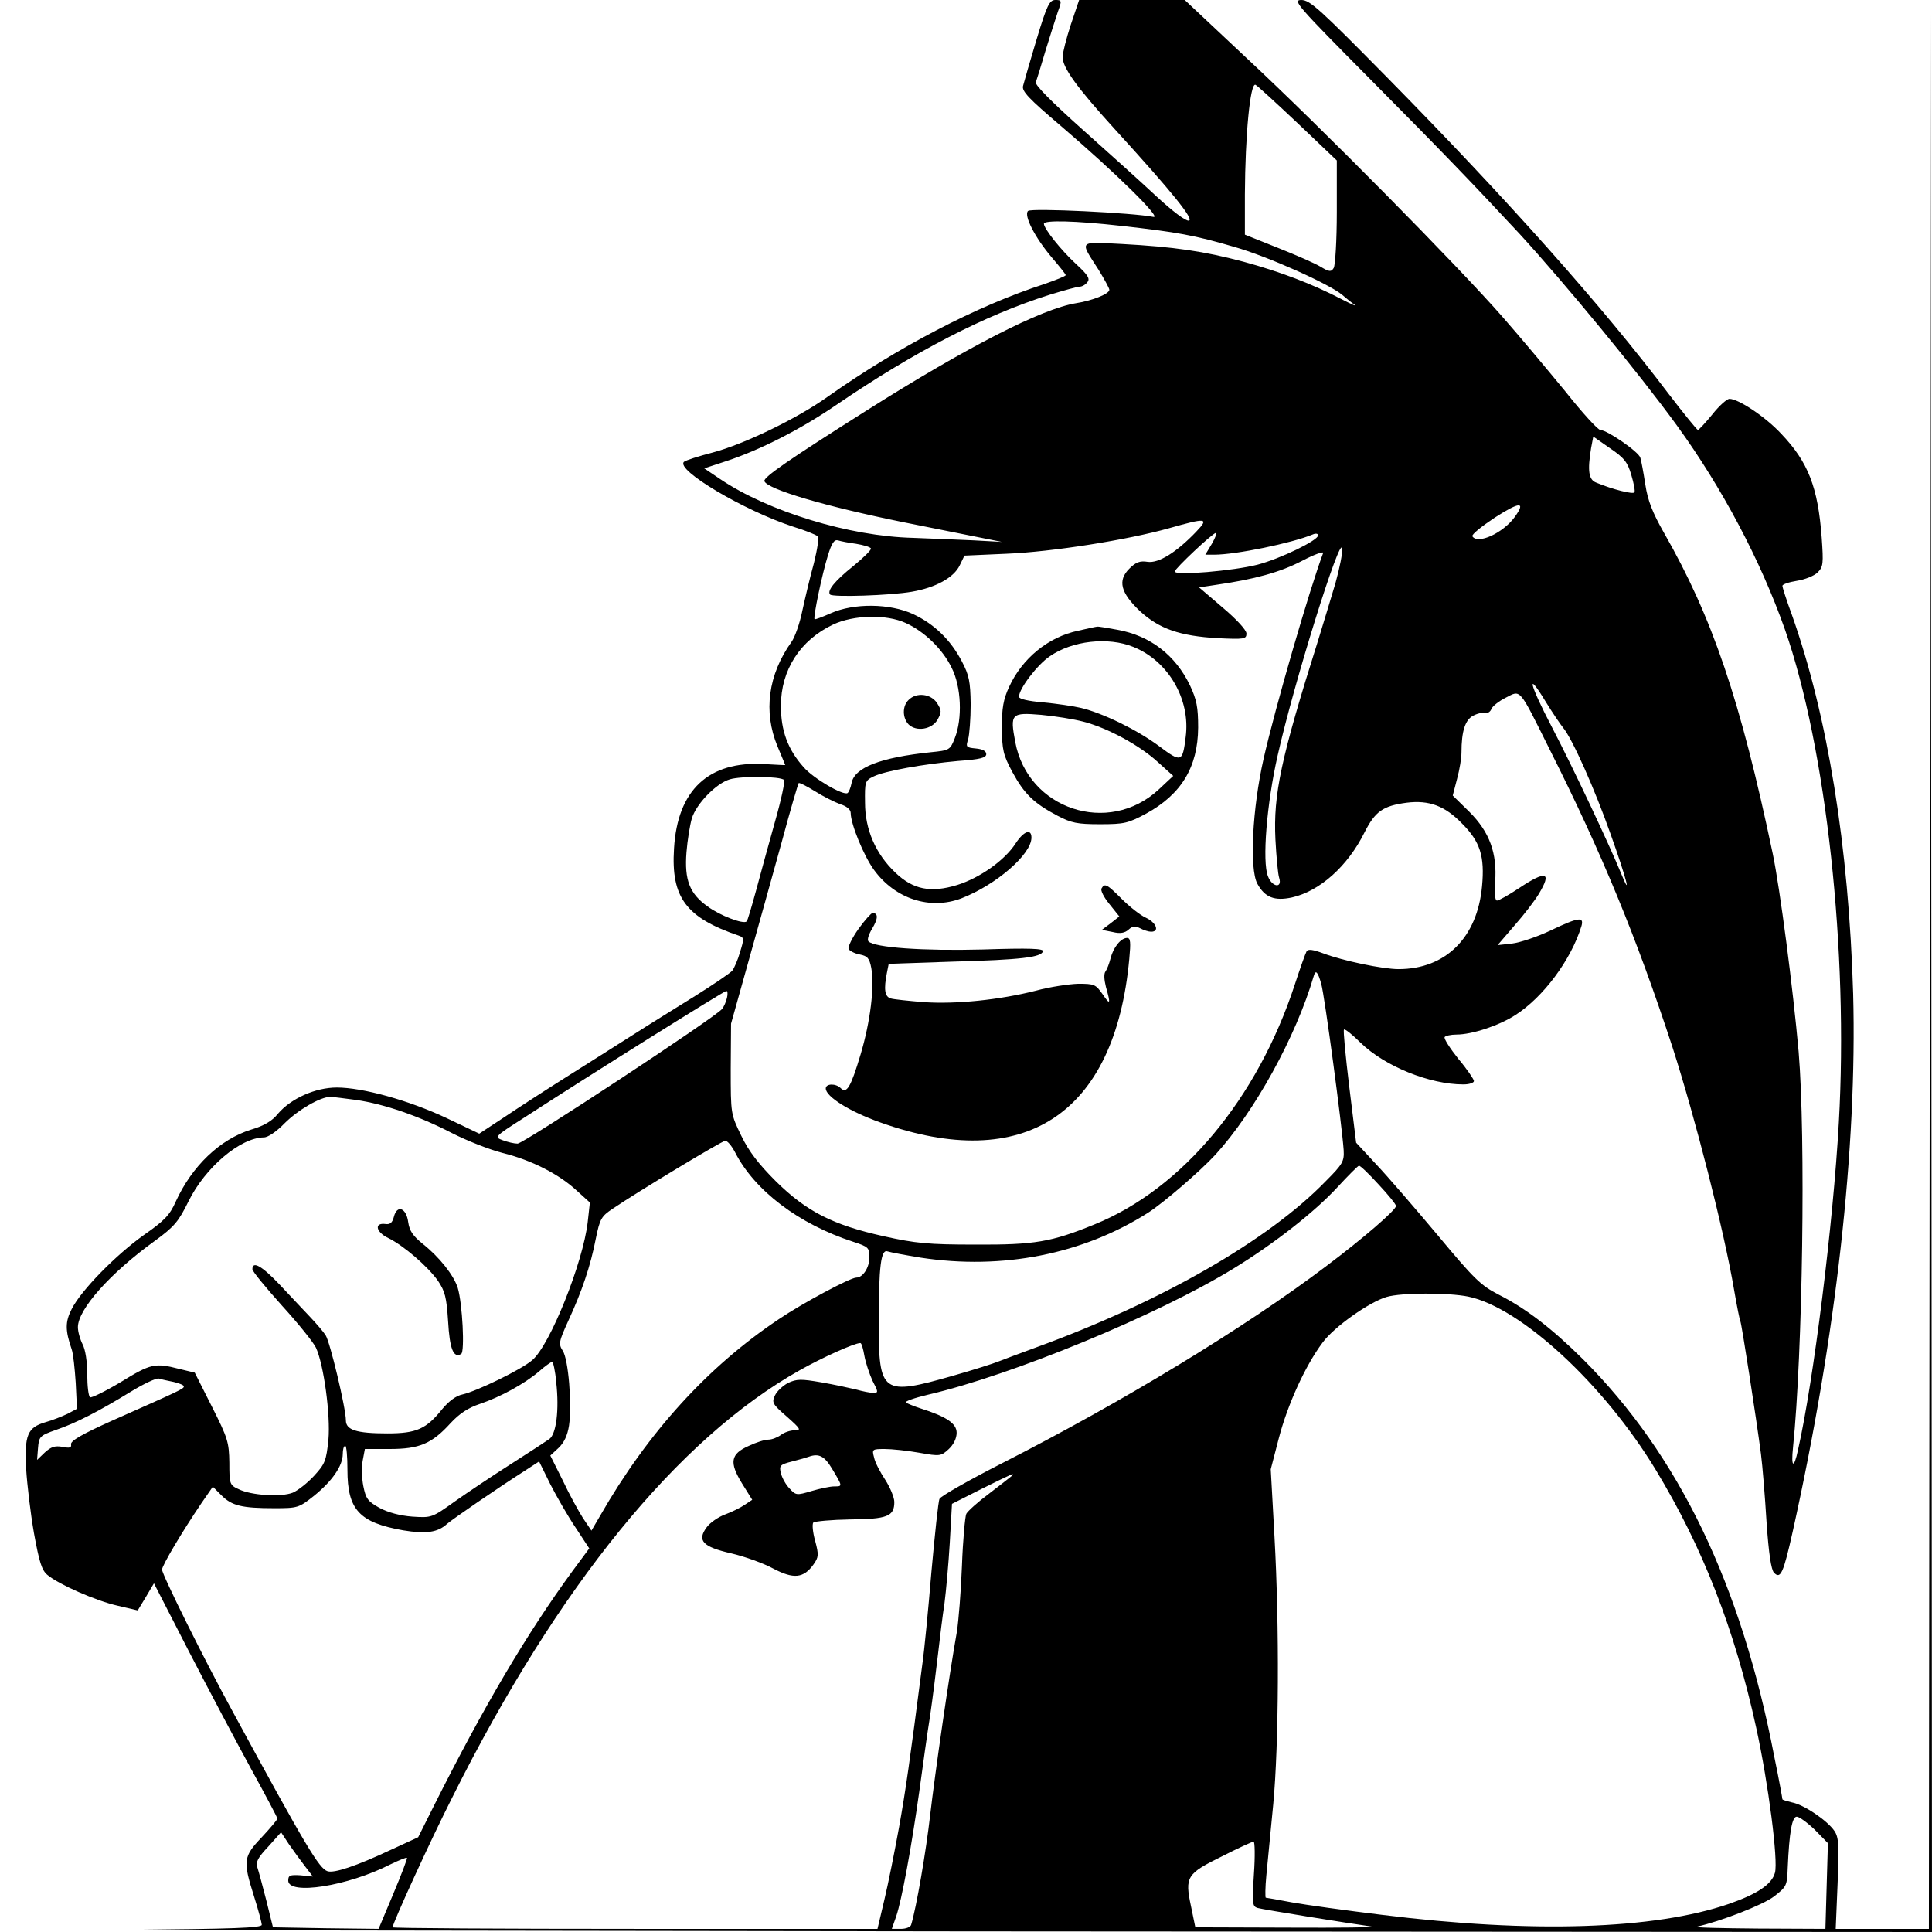 <?xml version="1.0" standalone="no"?>
<!DOCTYPE svg PUBLIC "-//W3C//DTD SVG 20010904//EN"
 "http://www.w3.org/TR/2001/REC-SVG-20010904/DTD/svg10.dtd">
<svg version="1.0" xmlns="http://www.w3.org/2000/svg"
 width="620pt" height="620pt" viewBox="0 0 620 620"
 preserveAspectRatio="xMidYMid meet">
<g transform="translate(0,620) scale(0.1,-0.1)"
fill="#000000" stroke="none">
<path d="M3326 6072 c-21 -70 -40 -136 -43 -148 -4 -17 19 -41 119 -126 180
-154 329 -301 299 -294 -63 13 -392 29 -402 19 -14 -14 21 -84 77 -150 24 -28
44 -53 44 -56 0 -3 -30 -15 -67 -28 -220 -71 -473 -204 -698 -363 -98 -70
-269 -152 -367 -178 -46 -12 -87 -25 -93 -30 -28 -26 194 -157 350 -208 39
-12 74 -26 79 -31 5 -4 -1 -41 -12 -86 -12 -43 -28 -111 -37 -152 -8 -40 -24
-86 -35 -101 -75 -105 -91 -224 -45 -335 14 -33 25 -60 25 -60 0 -1 -30 1 -68
3 -178 10 -278 -83 -289 -271 -10 -157 38 -222 209 -280 16 -6 16 -10 3 -52
-7 -25 -19 -52 -25 -60 -7 -8 -60 -44 -119 -81 -58 -36 -150 -93 -203 -127
-54 -34 -151 -96 -215 -136 -65 -41 -153 -98 -196 -127 l-79 -52 -105 50
c-121 57 -269 98 -352 98 -69 0 -147 -35 -189 -84 -18 -23 -45 -39 -86 -51
-100 -31 -190 -117 -242 -231 -19 -43 -36 -61 -102 -107 -90 -64 -202 -178
-232 -238 -21 -41 -21 -68 0 -129 5 -14 10 -62 13 -108 l4 -83 -30 -16 c-17
-8 -49 -21 -71 -27 -58 -17 -68 -41 -62 -151 3 -49 14 -142 25 -205 17 -93 25
-119 43 -134 37 -31 158 -84 226 -99 l64 -15 26 43 26 44 114 -222 c63 -122
152 -290 198 -374 46 -84 84 -155 84 -159 0 -4 -23 -31 -50 -60 -59 -62 -61
-75 -25 -189 14 -44 25 -86 25 -92 0 -10 -95 -13 -423 -16 -232 -1 974 -3
2681 -5 l3102 -2 -2 3103 -3 3102 -2 -3098 -3 -3097 -149 0 -150 0 6 144 c5
124 4 149 -10 170 -22 33 -98 85 -137 92 -16 4 -30 8 -30 10 0 2 -11 64 -26
136 -106 553 -306 968 -614 1276 -100 99 -183 163 -270 207 -58 30 -78 49
-197 192 -73 87 -161 189 -197 227 l-64 69 -22 179 c-12 99 -20 182 -17 184 3
3 27 -16 53 -42 78 -76 222 -134 330 -134 19 0 34 5 34 11 0 5 -22 38 -50 71
-27 34 -47 65 -44 70 3 4 20 8 38 8 49 0 135 28 188 62 90 57 180 178 213 286
9 31 -9 29 -99 -14 -42 -20 -98 -39 -124 -42 l-46 -5 55 64 c31 35 65 80 77
100 43 71 24 77 -63 19 -33 -22 -65 -40 -71 -40 -6 0 -9 21 -6 59 7 93 -18
161 -82 225 l-54 53 14 54 c8 29 14 67 14 84 0 69 12 106 39 119 14 7 32 11
38 9 7 -3 16 3 19 12 4 9 24 25 46 36 49 25 41 35 141 -166 168 -334 279 -604
394 -955 73 -227 165 -586 198 -780 9 -52 18 -97 20 -100 4 -7 51 -311 66
-425 5 -38 13 -137 18 -219 7 -102 15 -154 24 -163 21 -22 30 -2 60 132 139
625 207 1232 194 1725 -14 473 -82 894 -197 1218 -17 46 -30 87 -30 92 0 5 21
12 46 16 26 4 56 16 67 27 18 18 19 28 13 112 -12 161 -43 242 -130 333 -50
54 -137 112 -166 112 -8 0 -33 -22 -55 -50 -22 -27 -43 -49 -46 -50 -3 0 -46
53 -95 117 -214 283 -518 624 -903 1015 -215 218 -247 248 -275 248 -29 0 -14
-17 224 -257 233 -235 329 -335 476 -493 144 -157 383 -447 505 -615 146 -201
269 -434 347 -655 133 -381 204 -1034 173 -1582 -18 -324 -81 -830 -131 -1051
-13 -62 -23 -57 -16 8 31 303 41 996 18 1270 -18 203 -60 525 -83 635 -104
495 -194 759 -349 1030 -37 65 -52 103 -60 155 -6 39 -13 77 -16 86 -5 19
-107 89 -128 89 -8 0 -58 55 -112 123 -55 67 -146 176 -204 242 -141 161 -579
605 -822 831 l-196 184 -170 0 -169 0 -27 -80 c-14 -43 -26 -90 -26 -103 0
-34 45 -97 167 -231 187 -205 256 -291 238 -294 -10 -2 -52 30 -103 77 -48 45
-156 142 -240 217 -96 86 -151 141 -148 150 3 8 17 53 31 101 15 49 33 105 40
126 13 35 12 37 -8 37 -19 0 -27 -15 -61 -128z m838 -267 l126 -120 0 -165 c0
-91 -5 -172 -10 -180 -8 -13 -14 -13 -42 4 -18 11 -80 38 -138 61 l-105 42 0
129 c1 192 17 359 34 352 5 -2 65 -57 135 -123z m-564 -330 c178 -20 234 -30
360 -67 107 -30 307 -120 347 -154 12 -10 30 -25 40 -32 10 -7 -9 1 -42 18
-92 48 -196 88 -314 120 -127 34 -225 48 -390 57 -142 7 -137 13 -76 -82 19
-31 35 -60 35 -65 0 -13 -55 -35 -107 -43 -110 -18 -349 -140 -673 -345 -247
-156 -331 -214 -327 -226 9 -26 195 -81 447 -132 41 -8 129 -26 195 -39 l120
-24 -90 5 c-49 2 -137 6 -195 8 -205 5 -465 85 -618 188 l-52 35 67 22 c111
36 244 104 359 183 251 171 476 287 682 352 46 14 89 26 96 26 8 0 19 6 25 14
10 11 3 23 -35 58 -48 44 -104 114 -104 130 0 12 99 10 250 -7z m1635 -799 c8
-27 13 -52 10 -56 -4 -7 -69 9 -122 31 -25 9 -29 38 -17 111 l7 37 53 -37 c46
-31 57 -45 69 -86z m-374 -135 c-38 -52 -119 -89 -136 -62 -3 6 30 32 72 60
81 52 100 52 64 2z m-1022 -47 c-64 -67 -121 -102 -156 -97 -25 4 -38 -1 -59
-22 -38 -38 -28 -77 34 -136 62 -57 128 -80 250 -87 85 -4 92 -3 92 15 0 11
-31 45 -76 83 l-76 65 53 8 c126 18 208 41 277 77 40 21 71 32 68 25 -43 -114
-154 -496 -191 -660 -36 -159 -46 -353 -20 -401 24 -44 55 -56 111 -44 89 20
179 100 233 209 34 67 59 85 135 95 72 9 123 -10 178 -67 58 -58 73 -105 64
-201 -15 -165 -117 -266 -268 -266 -51 0 -179 27 -240 50 -35 13 -50 15 -55 7
-4 -7 -21 -55 -38 -107 -120 -366 -361 -655 -642 -769 -139 -57 -193 -66 -383
-65 -151 0 -192 4 -295 27 -162 36 -247 79 -346 177 -54 54 -86 95 -110 145
-34 70 -34 70 -34 215 l1 145 56 200 c31 110 79 283 107 384 27 101 52 185 54
188 3 2 26 -10 52 -26 27 -17 63 -35 82 -42 20 -6 33 -17 33 -28 0 -35 42
-138 75 -183 68 -93 180 -129 280 -91 111 43 225 141 225 195 0 30 -25 21 -51
-19 -35 -54 -114 -110 -187 -133 -85 -26 -142 -15 -199 40 -63 60 -97 138 -97
224 -1 67 0 71 27 84 36 18 161 40 272 50 70 5 90 10 90 22 0 10 -12 16 -33
18 -32 3 -33 5 -25 30 4 15 8 65 8 112 -1 73 -5 93 -28 137 -36 69 -88 120
-156 152 -75 35 -191 36 -265 3 -27 -12 -51 -21 -52 -19 -5 5 24 144 43 205
12 39 20 51 32 48 9 -3 35 -8 58 -11 24 -4 45 -10 48 -15 2 -4 -23 -29 -56
-56 -60 -48 -86 -80 -75 -92 9 -9 193 -3 262 9 76 13 135 45 154 85 l15 31
135 6 c146 6 387 44 522 82 120 34 129 33 87 -11z m50 -39 l-21 -35 29 0 c69
0 249 37 316 65 9 4 17 3 17 -3 0 -16 -119 -74 -194 -94 -78 -20 -266 -36
-266 -22 0 9 121 123 132 124 4 0 -2 -16 -13 -35z m397 -125 c-14 -47 -39
-130 -56 -185 -120 -380 -144 -495 -137 -639 3 -56 8 -111 12 -123 11 -35 -23
-30 -36 5 -19 47 -4 233 31 387 53 236 202 712 207 665 2 -14 -8 -63 -21 -110z
m-1380 -129 c60 -27 119 -84 148 -144 31 -61 35 -163 10 -226 -15 -38 -17 -39
-77 -45 -162 -17 -244 -49 -254 -98 -3 -16 -9 -30 -13 -33 -14 -9 -110 47
-141 83 -51 57 -73 117 -73 197 0 115 62 211 168 261 66 31 171 33 232 5z
m2110 -336 c30 -36 102 -198 153 -343 50 -140 69 -213 32 -122 -36 88 -153
337 -221 467 -72 138 -84 187 -19 80 21 -34 46 -71 55 -82z m-2500 -168 c4 -3
-9 -64 -29 -134 -20 -71 -47 -170 -61 -222 -14 -51 -27 -96 -30 -98 -10 -10
-86 19 -125 48 -58 41 -75 85 -68 174 3 38 11 87 17 108 14 47 78 113 122 126
36 11 163 10 174 -2z m1724 -654 c11 -38 67 -458 72 -534 2 -36 -3 -45 -58
-100 -183 -189 -528 -387 -929 -533 -55 -20 -110 -41 -123 -46 -12 -5 -77 -26
-144 -45 -227 -65 -238 -57 -238 168 0 184 7 240 29 231 9 -3 57 -12 106 -20
262 -40 520 11 729 144 50 32 167 133 216 186 126 138 259 379 316 574 6 21
13 14 24 -25z m-1907 -45 c-3 -13 -10 -29 -16 -36 -20 -26 -637 -432 -656
-432 -11 0 -32 5 -48 11 -27 10 -27 11 67 71 225 146 644 408 651 408 4 0 5
-10 2 -22z m-1189 -328 c89 -13 200 -51 306 -106 47 -24 120 -53 163 -64 93
-23 181 -68 238 -121 l42 -38 -7 -63 c-15 -130 -121 -395 -178 -443 -36 -31
-179 -100 -224 -110 -20 -4 -43 -21 -64 -46 -52 -65 -83 -79 -177 -79 -99 0
-133 11 -133 42 0 39 -51 252 -65 273 -7 11 -30 38 -51 60 -22 23 -65 69 -97
103 -56 59 -87 77 -87 49 0 -7 43 -59 95 -117 52 -57 101 -118 109 -135 25
-54 47 -216 40 -295 -7 -68 -11 -78 -46 -116 -21 -23 -52 -47 -68 -54 -37 -15
-134 -9 -174 11 -29 13 -30 17 -30 85 -1 66 -5 79 -56 180 l-55 109 -50 12
c-78 20 -91 17 -187 -42 -50 -30 -95 -52 -99 -49 -5 3 -9 36 -9 73 0 42 -6 80
-15 97 -8 16 -15 40 -15 55 0 57 103 173 247 277 63 46 76 62 108 127 54 109
166 204 242 205 13 0 41 19 66 45 43 43 115 85 147 85 8 0 46 -5 84 -10z
m1215 -168 c63 -123 204 -230 379 -287 49 -16 52 -19 52 -50 0 -33 -21 -65
-42 -65 -19 0 -171 -81 -248 -133 -228 -152 -421 -364 -574 -631 l-28 -48 -27
40 c-14 22 -44 76 -65 121 l-40 80 26 24 c18 17 29 40 34 72 10 68 -2 213 -20
240 -14 22 -13 29 18 97 43 93 71 175 88 263 13 64 18 72 54 96 84 57 350 217
361 218 7 1 21 -16 32 -37z m2065 -103 c31 -33 56 -64 56 -69 0 -13 -104 -103
-225 -194 -259 -196 -653 -435 -1038 -631 -108 -55 -199 -107 -202 -115 -4 -8
-15 -114 -26 -235 -10 -121 -23 -254 -29 -295 -41 -317 -53 -402 -75 -525 -14
-77 -35 -182 -47 -232 l-22 -93 -778 0 c-428 0 -778 2 -778 5 0 13 120 276
192 418 338 676 723 1150 1115 1370 71 40 175 87 194 87 4 0 9 -18 13 -41 4
-22 16 -58 26 -80 19 -36 19 -39 3 -39 -10 0 -35 5 -56 11 -21 5 -71 16 -112
23 -64 11 -78 11 -106 -2 -17 -9 -36 -27 -42 -40 -11 -23 -8 -28 38 -68 45
-40 47 -44 25 -44 -14 0 -34 -7 -44 -15 -11 -8 -29 -15 -40 -15 -12 0 -40 -9
-63 -20 -59 -26 -63 -53 -22 -120 l33 -53 -24 -16 c-13 -9 -41 -23 -63 -31
-22 -8 -49 -27 -59 -41 -32 -43 -13 -63 79 -84 43 -10 104 -32 135 -49 65 -34
97 -31 129 14 16 23 17 30 5 75 -8 28 -10 54 -6 59 5 4 58 9 118 10 120 1 142
10 142 56 0 14 -13 46 -29 71 -16 24 -33 56 -36 72 -7 26 -6 27 34 27 22 0 72
-5 111 -12 67 -12 70 -11 95 12 15 14 25 34 25 52 0 30 -33 52 -115 78 -22 7
-43 16 -48 19 -4 4 28 15 70 25 271 63 737 255 983 406 129 79 259 181 331
259 35 38 67 70 70 70 4 1 32 -26 63 -60z m288 -360 c168 -35 434 -280 601
-555 151 -249 254 -513 323 -829 39 -178 71 -427 60 -465 -10 -37 -56 -68
-148 -100 -239 -82 -631 -95 -1113 -35 -115 14 -245 32 -289 40 -43 8 -81 15
-84 15 -2 0 -2 33 2 73 4 39 14 142 22 227 18 191 20 570 4 858 l-12 217 26
100 c28 107 84 231 140 306 37 51 151 131 206 147 48 14 198 14 262 1z m-2927
-275 c10 -89 0 -166 -22 -182 -10 -7 -65 -43 -123 -80 -58 -37 -139 -91 -180
-120 -74 -53 -75 -53 -137 -49 -39 3 -77 13 -105 28 -38 21 -44 30 -52 70 -5
25 -6 62 -2 82 l7 37 80 0 c95 0 135 17 195 83 29 31 56 49 95 62 65 22 142
64 189 104 19 17 38 30 42 31 3 0 10 -30 13 -66z m-1227 1 c17 -4 32 -10 32
-14 0 -8 -9 -12 -230 -110 -96 -43 -134 -65 -132 -76 2 -11 -4 -13 -28 -8 -24
4 -36 0 -56 -18 l-25 -24 3 38 c3 37 6 40 57 58 65 22 140 61 241 123 41 25
81 44 90 42 8 -3 30 -7 48 -11z m557 -282 c0 -128 38 -169 179 -194 73 -12
111 -7 141 21 19 16 158 112 252 172 l43 28 36 -73 c20 -39 56 -102 81 -139
l44 -67 -54 -73 c-147 -201 -286 -437 -445 -754 l-50 -100 -89 -41 c-111 -52
-181 -75 -202 -68 -27 9 -68 77 -303 510 -91 166 -228 442 -228 458 0 13 64
121 127 214 l36 52 28 -28 c33 -33 65 -41 169 -41 75 0 79 1 128 40 58 47 92
96 92 134 0 14 3 26 8 26 4 0 7 -35 7 -77z m1555 4 c35 -58 34 -57 7 -57 -13
0 -46 -7 -73 -15 -47 -14 -50 -14 -70 8 -12 12 -24 34 -28 49 -6 25 -3 28 36
38 24 6 48 13 53 15 33 12 51 2 75 -38z m575 -25 c-6 -5 -38 -30 -72 -56 -35
-26 -67 -55 -72 -64 -4 -9 -11 -84 -14 -167 -3 -82 -11 -177 -16 -210 -25
-140 -71 -460 -86 -590 -13 -115 -44 -296 -61 -352 -2 -7 -16 -13 -33 -13
l-29 0 14 40 c18 53 49 222 74 400 11 80 26 190 35 245 8 55 19 143 25 195 6
52 15 127 21 165 5 39 13 126 17 195 l7 124 95 48 c97 48 111 55 95 40z m2579
-1134 l42 -43 -4 -137 -4 -138 -216 1 c-119 1 -208 3 -197 6 77 17 213 70 248
97 40 31 42 34 44 91 5 116 14 165 29 165 8 0 34 -19 58 -42z m-4846 -116 l26
-34 -40 4 c-33 2 -39 0 -39 -17 0 -48 191 -18 328 52 27 13 51 23 53 21 2 -2
-18 -54 -44 -116 l-47 -112 -169 2 -170 3 -21 85 c-12 47 -25 95 -29 107 -6
18 2 32 35 67 l41 46 25 -38 c14 -20 37 -52 51 -70z m3046 -26 c-6 -96 -5
-104 12 -109 17 -5 290 -49 369 -60 17 -2 -105 -4 -270 -3 l-299 1 -14 68
c-20 94 -14 104 100 160 51 26 97 47 101 47 4 0 5 -47 1 -104z"/>
<path d="M3460 4176 c-96 -20 -180 -89 -222 -181 -18 -39 -23 -67 -23 -130 1
-72 4 -87 34 -143 38 -70 69 -100 145 -140 44 -23 63 -27 136 -27 78 0 90 3
148 34 113 62 166 149 167 276 0 66 -5 90 -26 135 -47 98 -128 160 -233 179
-33 6 -62 11 -65 10 -3 0 -31 -6 -61 -13z m177 -52 c112 -45 184 -168 168
-289 -10 -82 -14 -83 -86 -29 -70 52 -179 105 -249 122 -25 6 -80 14 -122 18
-49 4 -78 11 -78 18 0 26 59 103 99 130 72 50 187 63 268 30z m-160 -240 c77
-20 179 -75 238 -129 l50 -45 -47 -44 c-161 -149 -420 -63 -460 153 -17 91
-13 95 83 87 44 -4 106 -14 136 -22z"/>
<path d="M3535 3349 c-4 -6 7 -28 25 -50 l32 -40 -28 -22 -28 -21 35 -7 c24
-6 39 -3 51 8 12 11 21 12 37 4 11 -6 27 -11 35 -11 28 0 17 29 -17 45 -18 8
-53 36 -77 60 -47 47 -55 52 -65 34z"/>
<path d="M2755 3219 c-20 -28 -34 -57 -32 -64 3 -6 19 -15 36 -18 25 -5 31
-12 37 -43 11 -60 -3 -173 -34 -277 -32 -107 -45 -128 -64 -109 -16 16 -48 15
-48 -1 0 -26 76 -74 175 -109 462 -165 753 26 799 525 5 53 4 67 -7 67 -20 0
-44 -30 -53 -65 -4 -16 -11 -35 -16 -42 -6 -7 -5 -26 1 -50 16 -56 14 -60 -11
-23 -22 31 -26 33 -78 33 -30 -1 -91 -10 -135 -22 -118 -30 -257 -44 -360 -37
-49 4 -98 9 -107 12 -19 6 -22 30 -12 81 l6 30 206 7 c220 6 283 14 289 33 3
9 -41 11 -194 6 -191 -5 -346 6 -366 26 -5 5 1 23 12 41 19 32 20 50 1 50 -4
0 -25 -23 -45 -51z"/>
<path d="M2916 3954 c-21 -20 -20 -58 0 -79 25 -24 75 -16 93 16 13 24 13 29
-2 53 -20 30 -66 35 -91 10z"/>
<path d="M1264 2295 c-5 -19 -12 -25 -27 -23 -37 5 -31 -26 9 -45 49 -24 127
-91 160 -138 22 -33 27 -52 32 -129 5 -88 17 -120 42 -105 12 7 4 162 -11 212
-13 41 -59 99 -112 141 -32 26 -43 42 -47 70 -6 46 -36 57 -46 17z"/>
</g>
</svg>

